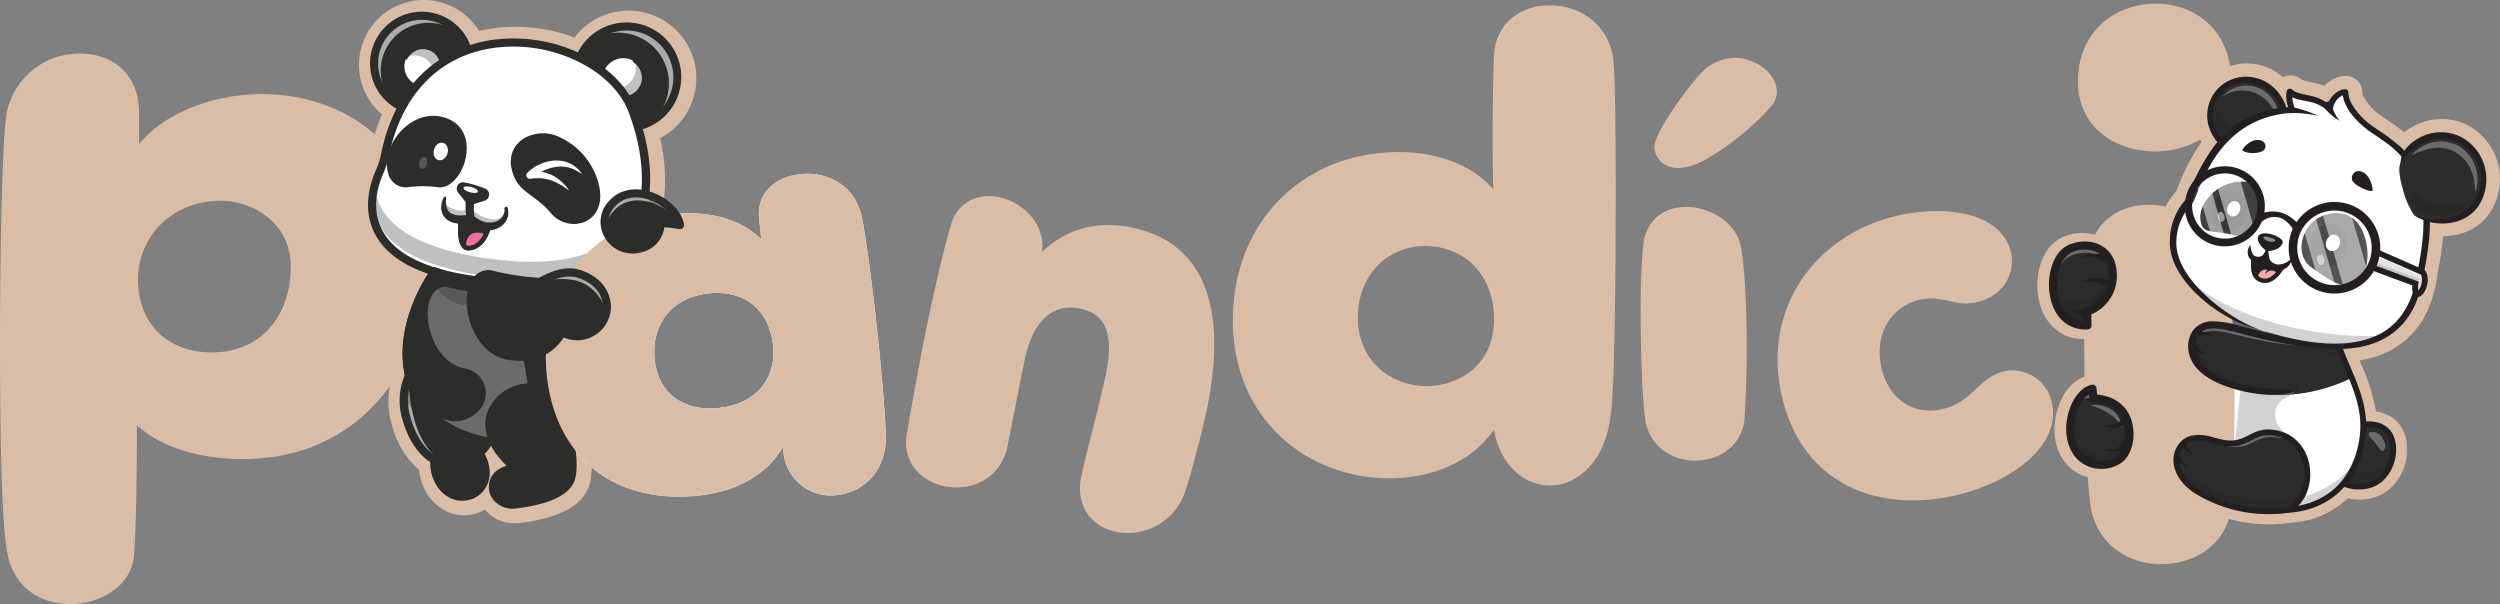 <?xml version="1.0" encoding="UTF-8"?> <svg xmlns="http://www.w3.org/2000/svg" viewBox="0 0 542.73 131.14"><rect x="0" y="0" width="542.73" height="131.14" fill="#808080" stroke="none"/><defs><style>.cls-1{fill:#dabda6;}.cls-2{fill:#d9bda6;}.cls-3{fill:#2b2c2b;}.cls-15,.cls-19,.cls-4,.cls-7{fill:#fff;}.cls-22,.cls-4{opacity:0.3;}.cls-10,.cls-5{fill:#231f20;}.cls-25,.cls-5{opacity:0.2;}.cls-14,.cls-18,.cls-20,.cls-6{fill:none;stroke:#231f20;}.cls-20,.cls-6{stroke-linecap:round;}.cls-14,.cls-20,.cls-6{stroke-linejoin:round;}.cls-18,.cls-6{stroke-width:1.26px;}.cls-8{fill:#666673;}.cls-9{fill:#777883;}.cls-11,.cls-15{opacity:0.5;}.cls-12{fill:#242333;}.cls-13{fill:#f7a8a9;}.cls-14{stroke-width:0.95px;}.cls-16{fill:#e2e2e2;}.cls-17{fill:#c7c6c5;}.cls-18{stroke-miterlimit:10;}.cls-19{opacity:0.1;}.cls-20{stroke-width:1.74px;}.cls-21{fill:#2c2c2b;}.cls-23{opacity:0.6;}.cls-24{fill:#f16ea1;}</style></defs><title>Asset 1pand</title><g id="Layer_2" data-name="Layer 2"><g id="Vrstva_2" data-name="Vrstva 2"><g id="Vrstva_4" data-name="Vrstva 4"><path class="cls-1" d="M111.63,113.6a8.25,8.25,0,0,1-5.28-1.88,9.08,9.08,0,0,1-1.07-1.08c-.28.16-.59.32-.9.46a9,9,0,0,1-1.8.59,8.68,8.68,0,0,1-1.83.19,8.77,8.77,0,0,1-3.55-.75A10.34,10.34,0,0,1,92,105.79a12.08,12.08,0,0,1-1-3.73,19.33,19.33,0,0,1-5.92-9.8,17.84,17.84,0,0,1,.24-11C84,73.15,86.84,65.69,89.24,61.15c-4.43-2-7.65-4.75-9.61-8.12-3.8-6.58-1.75-13.45-.19-17a13.61,13.61,0,0,0,.9-2.82,42.41,42.41,0,0,1,2.59-8.38A14.07,14.07,0,0,1,89.07.31,13.92,13.92,0,0,1,92,0a14.17,14.17,0,0,1,12,6.72,33,33,0,0,1,5.16-.81c.89-.07,1.8-.1,2.7-.1a36.77,36.77,0,0,1,12.87,2.34l.32-.42A14.68,14.68,0,0,1,135,2.39a12.79,12.79,0,0,1,1.52-.08A14.71,14.71,0,0,1,151.1,15.52,14.73,14.73,0,0,1,143.32,30c2.28,10.13.9,19.05-4,25.32a23.61,23.61,0,0,1-8.84,6.9A54.07,54.07,0,0,1,133.06,70c2.26,9.33,1,17.13-3.56,22.53a18.76,18.76,0,0,1-1.93,2c1,4,1.14,7.86.44,10.5-1,3.84-4.82,6.49-11.28,7.87a41.6,41.6,0,0,1-4.18.66c-.31,0-.62,0-.92,0Zm-.42-7.59a.66.66,0,0,0,.41.12c6-.66,9-2.33,9.17-3a13,13,0,0,0-.06-4.55,26.76,26.76,0,0,1-3,.92l-.64.14c-.56.12-1.14.22-1.72.31a3.75,3.75,0,0,1-2.94,5.78h0a3.8,3.8,0,0,0-1.22.32Zm-15.71-10a5.57,5.57,0,0,0,1,.76,3.7,3.7,0,0,1,1.92,3.72,4.25,4.25,0,0,0,.38,2.2,2.94,2.94,0,0,0,1.36,1.55,1.29,1.29,0,0,0,.54.12,1.33,1.33,0,0,0,.58-.13c1.42-.64.67-2.51.51-2.88a5.44,5.44,0,0,0-.37-.67,3.79,3.79,0,0,1-.61-2.17A27.15,27.15,0,0,1,95.5,96.06Zm16.29-6.54a19.15,19.15,0,0,1-.18,3.23,20.23,20.23,0,0,0,6.9-1.38,12.92,12.92,0,0,0-.9-1.5c-.76-1.06-1.53-1.69-2.11-1.74h-.29A5.24,5.24,0,0,0,111.79,89.52ZM93.2,82.23c1.33,4.09,4.86,7.38,9.77,9.16a11.19,11.19,0,0,1,.78-3.19l.28-.61c-1-4.21-4-7.36-7.12-7.36a4,4,0,0,0-.91.1A4.55,4.55,0,0,0,93.2,82.23Zm22-1.58.79,0c2,.15,5,1.1,7.66,4.85.29.4.56.82.82,1.26,4.51-6.67.91-17.33-1.15-22.21-1.17.24-2.41.44-3.69.59-.78.13-1.61.26-2.51.36a50,50,0,0,1-5.52.3A56.08,56.08,0,0,1,96.4,63.68a31.79,31.79,0,0,0-3.6,9.82A11.44,11.44,0,0,1,94.44,73a12,12,0,0,1,2.46-.26c5.34,0,10.36,3.68,13,9.15A12.25,12.25,0,0,1,115.24,80.65ZM89.72,28a35.19,35.19,0,0,0-2.06,6.73,20.79,20.79,0,0,1-1.4,4.37c-1,2.21-2.31,6.48-.16,10.18,2.55,4.4,9.52,7.3,20.16,8.4a68.07,68.07,0,0,0,6.93.37,47.44,47.44,0,0,0,5.61-.31,26.13,26.13,0,0,0,5-1.33,3.67,3.67,0,0,1,1.44-.29l.51,0a16.94,16.94,0,0,0,7.68-5.37c3.46-4.47,4.37-11.17,2.6-19a14.71,14.71,0,0,1-14.22-13.21,14.73,14.73,0,0,1,0-3.45,29.14,29.14,0,0,0-10-1.79c-.71,0-1.42,0-2.12.08a26.48,26.48,0,0,0-3.51.5l-.12,0A14.12,14.12,0,0,1,95,27.89,14.34,14.34,0,0,1,92,28.2,13.77,13.77,0,0,1,89.72,28Zm39.93-8.53a7.21,7.21,0,0,0,2.24,3.17,8.14,8.14,0,0,0,1.25.82A17.46,17.46,0,0,0,129.65,19.47Zm2-7.84a24.57,24.57,0,0,1,9.45,11,8.85,8.85,0,0,0,1-1,7.24,7.24,0,0,0-1-10.19,7.14,7.14,0,0,0-4.56-1.63,6.28,6.28,0,0,0-.75,0,6.52,6.52,0,0,0-.79.12A7.16,7.16,0,0,0,131.62,11.63Zm-34.1,6.11a21,21,0,0,0-2.66,2.34A6.77,6.77,0,0,0,97.52,17.74ZM92,7.47a6.41,6.41,0,0,0-1.38.15,6.62,6.62,0,0,0-5.1,7.86,6.39,6.39,0,0,0,1.22,2.64,30,30,0,0,1,4.58-5,29.1,29.1,0,0,1,5.39-3.67A6.69,6.69,0,0,0,92,7.47Z"></path><path class="cls-2" d="M455.62,103.87a9.13,9.13,0,0,1-7.72-4.06c-2.68-4-2.12-9.08-.7-12.45,1.34-3.17,3.53-5.25,6-5.72a3.15,3.15,0,0,1,.53,0A2.85,2.85,0,0,1,456.56,84a9.84,9.84,0,0,1,6.91,5.17,11.66,11.66,0,0,1-.57,11.21,8.76,8.76,0,0,1-7.28,3.48Z"></path><path class="cls-2" d="M452.34,73.61c-4.4,0-7.9-2.65-9.35-7.1-1.7-5.23-.21-11.58,3.33-14.18a9.92,9.92,0,0,1,5.7-1.76c4.38,0,8.85,2.81,9,9.07a11,11,0,0,1-5.53,10l0,1.08a2.86,2.86,0,0,1-2.76,2.91Z"></path><path class="cls-1" d="M492.74,113.82a32.53,32.53,0,0,1-17.08-4.72,11.9,11.9,0,0,1-5.83-7.88,8.07,8.07,0,0,1,1.78-6.55,6.33,6.33,0,0,1,1.91-1.58c-1.41-10.28-.22-22.21.58-28.24-3-3.15-6-7.73-5.72-13.09a16.12,16.12,0,0,1,4.09-10.28l.12-.27a47,47,0,0,1,5.28-10.33l.07-.08a10.41,10.41,0,0,1-1.33-3.49,11.21,11.21,0,0,1,8.14-13.16,11.93,11.93,0,0,1,3-.37,11.55,11.55,0,0,1,6,1.63,12.14,12.14,0,0,1,1.84,1.36,3.5,3.5,0,0,1,1.67-.41,3.54,3.54,0,0,1,2.31.85,4.83,4.83,0,0,0,1.75.53c.43.09.86.18,1.29.29a12.08,12.08,0,0,1,2,.63,6.93,6.93,0,0,1,3.09-1.95,5.52,5.52,0,0,1,1.53-.21h.28a3.51,3.51,0,0,1,3.31,3.4,3,3,0,0,0,.36,1.2A12,12,0,0,0,516.74,25c.31.24.66.46,1,.69l.6.4c1.17.8,2.41,1.67,3.62,2.64a8.93,8.93,0,0,1,.89-.66,13,13,0,0,1,7.26-2.24,12.22,12.22,0,0,1,5.46,1.29A13.19,13.19,0,0,1,542.72,39a13.35,13.35,0,0,1-2.33,7.41A11.58,11.58,0,0,1,533.13,51a14.15,14.15,0,0,1-2.77.3c0,.47-.08.94-.13,1.4-.27,2.62-.73,5.16-1.19,7.51A26.51,26.51,0,0,1,527,67.43c-2.74,6-7.91,9.73-14.78,10.82l.19.45a42.29,42.29,0,0,1,3.4,10.62l.36.07a5.8,5.8,0,0,1,.57.11c.21,0,.42.12.64.19s.44.15.61.22a7.84,7.84,0,0,1,.76.39c.15.08.3.16.44.25a7.61,7.61,0,0,1,1.08.87l.06.06a7.23,7.23,0,0,1,.87,1.07,4.27,4.27,0,0,1,.22.38,6.28,6.28,0,0,1,.41.79c.05.11.1.25.15.38a7.27,7.27,0,0,1,.27.83,3.42,3.42,0,0,1,.09.38,7.38,7.38,0,0,1,.16.89c0,.13,0,.27,0,.4,0,.34,0,.6,0,.87s0,.28,0,.42c0,.34,0,.59,0,.84s0,.35-.06.51-.09.52-.14.78-.08.32-.12.48-.15.54-.23.79c0,.06,0,.17-.09.27s-.08.22-.11.29-.13.32-.22.51-.17.38-.27.57-.17.33-.27.49a6.83,6.83,0,0,1-.37.6l-.32.46c-.14.19-.3.38-.46.57l-.35.4c-.19.2-.39.38-.59.56l-.39.34a7.86,7.86,0,0,1-.7.5c-.16.11-.27.19-.39.26a8.86,8.86,0,0,1-.92.47l-.33.15a9.07,9.07,0,0,1-1.37.44,11.44,11.44,0,0,1-2.59.3,11.26,11.26,0,0,1-2.52-.29,19.66,19.66,0,0,1-12.49,5.31A25.9,25.9,0,0,1,492.74,113.82Zm8.83-59.09c3.85,0,6.15.72,7.45,2.31a4.4,4.4,0,0,1,.86,3.71l-.06.2a19.18,19.18,0,0,0-.09,10.6,14.93,14.93,0,0,0,6.74-2.23c3.69-2.43,5-6.84,5.5-10.1.43-2.28.89-4.78,1.15-7.24.09-.83.15-1.66.18-2.48-.23-.14-.45-.28-.65-.42a2.85,2.85,0,0,1-.86-3.69A2.8,2.8,0,0,1,523,44.21a17.89,17.89,0,0,0-1.84-5.45c-.09-.18-.19-.35-.28-.52a2.66,2.66,0,0,1-.47-.11,2.87,2.87,0,0,1-2-2.71,3.7,3.7,0,0,1,0-.47,28.67,28.67,0,0,0-2.68-2.15c-.58-.42-1.28-.91-1.89-1.32a23.37,23.37,0,0,1-2.55-1.9,22.22,22.22,0,0,1-3.1-3.28,3.52,3.52,0,0,1-2.3.85,3.46,3.46,0,0,1-2.48-1,4.48,4.48,0,0,0-1.67-1c-.3-.1-.62-.18-1-.26a3.82,3.82,0,0,1-1.35,1.84,3.59,3.59,0,0,1-.08.35,3.18,3.18,0,0,1-5.74,1,17.14,17.14,0,0,0-5.66,2.76l.09,0a3.18,3.18,0,0,1-1.42,6,3.58,3.58,0,0,1-.92-.13,15.19,15.19,0,0,1-2.38-1,22.51,22.51,0,0,0-1.37,2.3,54.63,54.63,0,0,0-2.4,5.29l-.28.68c-.16.38-.32.74-.5,1.11a3.69,3.69,0,0,1-.67.94,9.43,9.43,0,0,0-2.6,6.54,10.1,10.1,0,0,0,2.36,5.9C481.58,57.6,494,54.73,501.57,54.73ZM526.6,34c.29.48.55,1,.79,1.41a25.58,25.58,0,0,1,2.85,9.19,6.6,6.6,0,0,0,4.31-2.2,5.79,5.79,0,0,0,1.05-4.73,5.94,5.94,0,0,0-2.94-4A5.43,5.43,0,0,0,530,33a6.42,6.42,0,0,0-3.36,1Zm-39-13.18a4.61,4.61,0,0,0-2.05.47,4,4,0,0,0-2.17,3.9,24.2,24.2,0,0,1,6.87-3.58,4.36,4.36,0,0,0-1.41-.64A5.26,5.26,0,0,0,487.64,20.83Z"></path><path class="cls-1" d="M262,88.81c-1,5-3.77,15.27-4.67,17.82a13.12,13.12,0,0,1-15,8.84c-5-1-9-5.22-7.57-12.14,1.06-5.13,3.84-15,5.3-22,1.72-8.35.34-13.11-5.62-14.34-5.49-1.14-10.14,2.13-12,11.2-1.45,7-2.69,13.62-3.72,18.63-1.53,7.4-8.14,9.89-13.62,8.75-5-1-9.17-5-8.27-11.16,1.14-6.72,2.75-15.72,4.55-24.43,1.7-8.23,3.56-16,5-21,1.5-5.41,6.19-7.05,10.48-6.17,5.25,1.09,10.12,5.82,9.36,11.89,4-3.9,10.44-7.18,19.51-5.3C261.06,52.54,266.69,66.27,262,88.81Z"></path><path class="cls-1" d="M350.77,41.41c0,19.71-.29,42.28-1,47.85-1,10.86-7.28,16.15-13.28,16.15-5.43,0-10.86-4.29-12.14-12.15-6.15,8.72-16.15,10.58-22.72,10.58-17.85,0-34-12.86-34-34.29S282.91,33,303.76,33c8.72,0,16.29,3.14,20.43,8.14-.14-3.28-.14-7.86-.14-12,0-7.28.14-15.28.29-17.28.43-7.15,6.14-10.72,12.14-10.72s12.57,3.72,13.71,11.43C350.62,16.12,350.77,28,350.77,41.41ZM324.34,69.26c0-9.57-6.43-15.85-15-15.85s-14.57,6.85-14.57,15.43c0,10,7.71,15,15,15C315.62,83.84,324.34,80.12,324.34,69.26Z"></path><path class="cls-1" d="M357.18,91.19c-.61-4-1-14.13-1-23.14a146.33,146.33,0,0,1,.61-15.35c.85-5.36,4.87-7.79,9.25-7.79,5.24,0,11,3.41,11.94,8.89.85,4.87,1.22,13.52,1.22,21.92,0,6-.25,11.82-.49,15.47C378,97,373,100,368,100S358.16,97,357.18,91.19Z"></path><path class="cls-1" d="M386.85,86.08c-4.53-19.71,7.87-35.31,25-39.24,11.16-2.57,22.79-.38,24.71,7.93,1,4.51-1.57,9.49-7.39,10.83-4.86,1.12-7.38-1.68-12.37-.53-6.41,1.48-10,7.67-8.34,14.79,1.56,6.77,6.89,10.42,13.3,8.94s7.9-6.94,13.25-8.17a8.73,8.73,0,0,1,10.42,6.72c2.18,9.5-9,17.44-20.85,20.18C407.2,111.52,391.14,104.71,386.85,86.08Z"></path><path class="cls-3" d="M519,100.64a7.23,7.23,0,0,1-5,4.78c-5.81,1.36-9.43-3.76-9.43-3.76l2.32-9.57c.72.85,2.41.55,4.35.27,2.35-.34,5.07-.64,6.88,1.17C519.71,95.1,520,98.05,519,100.64Z"></path><path class="cls-4" d="M514.49,93.85c2.41-.65,4.08,3,3,3.92-.71.59-1.09-1-2.42-2.24C514.27,94.78,513.92,94,514.49,93.85Z"></path><path class="cls-5" d="M519,100.64a7.23,7.23,0,0,1-5,4.78c-5.81,1.36-9.43-3.76-9.43-3.76l2.32-9.57c.72.85,2.41.55,4.35.27.44,1,.74,4.09,0,7.39C510.56,102.71,515.7,104,519,100.64Z"></path><path class="cls-6" d="M504.59,101.66s3.62,5.12,9.43,3.76c5.46-1.29,7-9,4.13-11.89-3.31-3.31-9.64.44-11.24-1.44"></path><path class="cls-7" d="M507,60.2c-4.17,14.53,7.52,22.18,5.89,34.67-1.2,9.14-7.06,15.37-16.53,15.85a26.69,26.69,0,0,1-10.42-1.35c-16.08-4.92-8.54-47.8-8.54-47.8S508.32,53.69,507,60.2Z"></path><path class="cls-7" d="M477.37,61.57a138.29,138.29,0,0,0-1.7,17.19c-.43,12.53,1,27.79,10.24,30.61a26.69,26.69,0,0,0,10.42,1.35c9.46-.48,15.33-6.71,16.53-15.85.62-4.78-.7-8.85-2.34-12.86-2.65-6.49-6.13-12.84-3.55-21.81C508.32,53.69,477.37,61.57,477.37,61.57Z"></path><path class="cls-7" d="M477.37,61.57a138.29,138.29,0,0,0-1.7,17.19c-.43,12.53,1,27.79,10.24,30.61a26.69,26.69,0,0,0,10.42,1.35c9.46-.48,15.33-6.71,16.53-15.85.62-4.78-.7-8.85-2.34-12.86-2.65-6.49-6.13-12.84-3.55-21.81C508.32,53.69,477.37,61.57,477.37,61.57Z"></path><path class="cls-7" d="M477.37,61.57a138.29,138.29,0,0,0-1.7,17.19c-.43,12.53,1,27.79,10.24,30.61a26.43,26.43,0,0,0,9.28,1.4l1.14,0c7.59-.38,12.87-4.47,15.28-10.78a22.8,22.8,0,0,0,1.25-5.07c.62-4.78-.7-8.84-2.34-12.86-2.65-6.49-6.13-12.84-3.55-21.81C508.33,53.69,477.37,61.57,477.37,61.57Z"></path><path class="cls-5" d="M495.19,110.77l1.14,0c7.59-.38,12.87-4.47,15.28-10.78a22,22,0,0,1-12,8C496,108.75,495,109.79,495.19,110.77Z"></path><path class="cls-5" d="M495.87,103.2A6.22,6.22,0,0,0,498.51,98c-.21-3.38-4.2-4.18-4.55-7.4-.45-4.07,3.31-4.33,5-6a45.78,45.78,0,0,0-12.17-4.09l-2,19.86Z"></path><path class="cls-8" d="M486.76,80.43l-.4,4a30.53,30.53,0,0,0,11,1.14,6.79,6.79,0,0,0,1.56-1.1A45.66,45.66,0,0,0,486.76,80.43Z"></path><path class="cls-9" d="M477.37,61.57a138.29,138.29,0,0,0-1.7,17.19C491,91.12,507.55,83.54,510.52,82c-2.65-6.49-6.13-12.84-3.55-21.81C508.32,53.69,477.37,61.57,477.37,61.57Z"></path><path class="cls-3" d="M477.37,61.57a138.29,138.29,0,0,0-1.7,17.19C491,91.12,507.55,83.54,510.52,82c-.58-1.42-1.2-2.84-1.79-4.28C506.64,72.61,505,67.21,507,60.2c.72-3.45-7.65-2.86-15.67-1.54C484.2,59.83,477.37,61.57,477.37,61.57Z"></path><path class="cls-5" d="M492.56,70.21C497.8,75,504.41,77,508.73,77.73,506.64,72.61,505,67.21,507,60.2c.72-3.45-7.65-2.86-15.67-1.54C490.24,62.64,489.75,67.62,492.56,70.21Z"></path><path class="cls-8" d="M498.28,74.22a32.15,32.15,0,0,0,4.41,1.93l.6-1.44C501.56,74.63,499.88,74.45,498.28,74.22Z"></path><path class="cls-8" d="M501.22,60.6s2.27,7.79.88,11.13-10.67,12.2-10.67,12.2l-13.37-8s1.31-12.21,1.49-12.65S501.22,60.6,501.22,60.6Z"></path><path class="cls-8" d="M486.76,80.43l-.4,4a30.53,30.53,0,0,0,11,1.14,6.79,6.79,0,0,0,1.56-1.1A45.66,45.66,0,0,0,486.76,80.43Z"></path><path class="cls-6" d="M507,60.2c-4.17,14.53,7.52,22.18,5.89,34.67-1.2,9.14-7.06,15.37-16.53,15.85a26.69,26.69,0,0,1-10.42-1.35c-16.08-4.92-8.54-47.8-8.54-47.8S508.32,53.69,507,60.2Z"></path><path class="cls-9" d="M496.62,110.7a29.93,29.93,0,0,1-19.57-4c-4.3-2.65-5.93-7.06-3.35-10.18,1.31-1.58,3.46-1.61,5.08-1.34s3.65,1.15,5.67,1.09c4-.12,5.08-3.28,9.91-2.18C502.44,95.94,502.87,107.67,496.62,110.7Z"></path><path class="cls-1" d="M451.11,17.7C451.11,6.48,459.56.79,468,.79c8.28,0,16.4,5.52,16.4,17.08,0,10-8.12,15-16.57,15C459.56,32.89,451.11,27.88,451.11,17.7ZM453.87,110c-.86-5.7-1.38-20-1.38-32.8a208.85,208.85,0,0,1,.86-21.74c1.21-7.6,6.9-11,13.12-11,7.42,0,15.53,4.84,16.91,12.6,1.21,6.91,1.73,19.16,1.73,31.07,0,8.45-.35,16.74-.69,21.92-1,8.28-8.12,12.42-15.19,12.42S455.25,118.32,453.87,110Z"></path><path class="cls-9" d="M472.47,99.81c0,2.47,1.65,5.09,4.58,6.89a29.93,29.93,0,0,0,19.57,4,7.17,7.17,0,0,0,3.17-3.11c2.51-4.65.85-12.06-5.43-13.5-4.83-1.1-5.93,2.06-9.91,2.18-2,.06-3.91-.79-5.67-1.09s-3.77-.24-5.08,1.34A5.18,5.18,0,0,0,472.47,99.81Z"></path><path class="cls-3" d="M472.47,99.81c0,2.47,1.65,5.09,4.58,6.89a29.93,29.93,0,0,0,19.57,4,7.17,7.17,0,0,0,3.17-3.11c2-3.63,1.38-9-2-11.78h0a8.2,8.2,0,0,0-3.47-1.71c-4.83-1.1-5.93,2.06-9.91,2.18-2,.06-3.91-.79-5.67-1.09l-.3,0h0c-1.58-.22-3.55-.11-4.78,1.38A5.18,5.18,0,0,0,472.47,99.81Z"></path><path class="cls-4" d="M478.48,95.14c8.27,3.64,9.27,1.12,12.64,0,2.11-.66,5.17.13,6.71.61a8.2,8.2,0,0,0-3.47-1.71c-4.83-1.1-5.93,2.06-9.91,2.18-2,.06-3.91-.79-5.67-1.09Z"></path><path class="cls-5" d="M472.47,99.81c0,2.47,1.65,5.09,4.58,6.89a29.93,29.93,0,0,0,19.57,4,7.17,7.17,0,0,0,3.17-3.11C488.71,110.41,475.52,106.55,472.47,99.81Z"></path><path class="cls-6" d="M496.62,110.7a29.93,29.93,0,0,1-19.57-4c-4.3-2.65-5.93-7.06-3.35-10.18,1.31-1.58,3.46-1.61,5.08-1.34s3.65,1.15,5.67,1.09c4-.12,5.08-3.28,9.91-2.18C502.44,95.94,502.87,107.67,496.62,110.7Z"></path><path class="cls-9" d="M499.14,84.61S492,86.47,482.91,83c-6.35-2.46-7.62-6.23-7-9s2.57-3.68,5.49-3.43c4.4.39,12.28,3.7,21.9,4.15Z"></path><path class="cls-9" d="M482.92,83c9.08,3.52,16.22,1.66,16.22,1.66l4.15-9.9c-9.62-.45-17.5-3.76-21.9-4.15a5.77,5.77,0,0,0-3.79.75A4.13,4.13,0,0,0,475.9,74C475.29,76.72,476.56,80.49,482.92,83Z"></path><path class="cls-3" d="M482.94,83c9.12,3.53,16.28,1.68,16.28,1.68l4.16-9.91c-9.65-.45-17.56-3.76-22-4.15a5.75,5.75,0,0,0-3.8.74A4.16,4.16,0,0,0,475.9,74C475.29,76.72,476.57,80.49,482.94,83Z"></path><path class="cls-5" d="M498.28,74.22a32.15,32.15,0,0,0,4.41,1.93l.6-1.44C501.56,74.63,499.88,74.45,498.28,74.22Z"></path><path class="cls-4" d="M475.78,75.62l.06-.32a4.18,4.18,0,0,1,1.69-2.69,5.8,5.8,0,0,1,3.79-.74c3.84.34,13.38,3.92,20.75,2.76-9.06-.65-16.46-3.7-20.68-4.07a5.77,5.77,0,0,0-3.79.75A4.13,4.13,0,0,0,475.9,74,5.81,5.81,0,0,0,475.78,75.62Z"></path><path class="cls-5" d="M482.92,83c9.08,3.52,16.22,1.66,16.22,1.66a36.51,36.51,0,0,1-17.25-3.67c-6.4-3.34-5.2-7.76-4.29-9.63A4.13,4.13,0,0,0,475.9,74C475.29,76.72,476.56,80.49,482.92,83Z"></path><path class="cls-10" d="M499.14,84.61a52.69,52.69,0,0,1-7.22-.22,31,31,0,0,1-7-1.47,17,17,0,0,1-6.16-3.23,5.69,5.69,0,0,1-2-5.77c.83-3.15,4.16-2.78,6.7-2.24,1.78.38,3.52.86,5.29,1.31a71,71,0,0,0,12.7,2.26c.62,0,1.23.07,1.85.09a.64.64,0,0,0,.65-.62.62.62,0,0,0-.59-.64,59.27,59.27,0,0,1-7.15-.94c-3.57-.67-7.1-1.69-10.62-2.58a19,19,0,0,0-5.65-.8,5.19,5.19,0,0,0-3.76,1.84,6,6,0,0,0-1.14,4c.24,4.16,4.16,6.76,7.73,8.07,4.81,1.81,11.54,3,16.41,1Z"></path><path class="cls-3" d="M496.14,26.36c.24-3.05-2.24-8.19-7.3-8.93a7.69,7.69,0,0,0-9,8.74c.5,3.83,3.58,6.31,6.65,7.53Z"></path><path class="cls-3" d="M494.89,25.72a8.08,8.08,0,0,0-1.4-3.9,7.09,7.09,0,0,0-4.63-3.11l-.2,0A6.68,6.68,0,0,0,483,20.43,6.53,6.53,0,0,0,481.13,26c.45,3.52,3.43,5.41,5.21,6.23Z"></path><path class="cls-5" d="M481.13,26c.45,3.52,3.43,5.41,5.21,6.23l8.55-6.52c-.05-1-8.57,2.61-8.57,2.61-1.6-.74-4.14-2.32-5-5.17A7,7,0,0,0,481.13,26Z"></path><path class="cls-4" d="M482.43,21a7.37,7.37,0,0,1,5.43-1.25l.22,0a7.75,7.75,0,0,1,5.05,3.38,9.41,9.41,0,0,1,1.3,2.88l.46-.35a8.08,8.08,0,0,0-1.4-3.9,7.05,7.05,0,0,0-4.63-3.1l-.2,0A6.69,6.69,0,0,0,483,20.44,4.78,4.78,0,0,0,482.43,21Z"></path><path class="cls-10" d="M496.46,26.38a6.86,6.86,0,0,0-.91-4.85,9.59,9.59,0,0,0-3.43-3.64,8.94,8.94,0,0,0-6.77-.94,8.41,8.41,0,0,0-6,9.87,9.25,9.25,0,0,0,4.86,6.23,11.92,11.92,0,0,0,2.24.94.31.31,0,0,0,.39-.21.31.31,0,0,0-.16-.38,15.61,15.61,0,0,1-1.5-.84,9.64,9.64,0,0,1-4.41-5.47,7,7,0,0,1,3.44-8.3,7.68,7.68,0,0,1,5.27-.55,8,8,0,0,1,5,3.92,12,12,0,0,1,1.4,4.17.32.32,0,0,0,.63.05Z"></path><path class="cls-7" d="M491.4,71.86c10.64,4.17,30.93,8,34-12.09,1.7-8.8,2.55-16-1.62-23.35-1.33-2.37-2.14-3.81-8.08-7.8-2.52-1.6-6.42-5-6.52-8.6-1.62-.08-3.14,1.81-3.39,3.66-3.15-3.06-6.43-1.87-8.68-3.73-.49,2.45.7,3.38.19,3.93-16.23,1-20,15.92-21.88,19.66a12.84,12.84,0,0,0-3.59,9.22c0,7.71,10.5,16.2,18.27,18.54"></path><path class="cls-7" d="M471.82,52.76a13.42,13.42,0,0,0,3,7.72A32.67,32.67,0,0,0,490.09,71.3l1.31.55c7.07,2.78,18.39,5.39,26.1,1,3.89-2.25,6.86-6.29,7.89-13,1.7-8.8,2.55-16-1.62-23.35-1.33-2.37-2.14-3.81-8.08-7.8-2.52-1.6-6.42-5-6.52-8.6-1.62-.08-3.14,1.81-3.39,3.66-3.15-3.06-6.43-1.87-8.68-3.73-.49,2.45.7,3.38.19,3.93-16.23,1-20,15.92-21.88,19.66A12.84,12.84,0,0,0,471.82,52.76Z"></path><path class="cls-10" d="M491.4,71.86c10.54,5,27,7.1,32.85-5.61a24.55,24.55,0,0,0,1.88-6.51c.46-2.41.89-4.83,1.15-7.28.6-5.42.1-10.77-2.51-15.65-.4-.74-.8-1.44-1.25-2.16a14.34,14.34,0,0,0-2.93-3.23,47.59,47.59,0,0,0-4-3c-.55-.38-1.17-.76-1.7-1.17a14.87,14.87,0,0,1-4.45-4.89A5.69,5.69,0,0,1,509.8,20a.63.63,0,0,0-.6-.61,2.48,2.48,0,0,0-.86.1,5,5,0,0,0-3.2,4.1l1.08-.38a9.15,9.15,0,0,0-4.47-2.38c-1.49-.39-3-.44-4.2-1.42a.7.7,0,0,0-1.13.39,6.46,6.46,0,0,0,.13,2.8,8,8,0,0,1,.24.93.41.41,0,0,0,0-.08l.43-.2a21.53,21.53,0,0,0-17.17,9.35,44.14,44.14,0,0,0-5,9.75c-.12.3-.25.59-.38.85l.14-.19a13.42,13.42,0,0,0-3.75,9c-.42,7,6.74,13.56,12.4,16.71a27.41,27.41,0,0,0,4.3,2,20.21,20.21,0,0,0,2.27.65c-6.71-2.54-17.7-10.88-17.56-18.71A12.16,12.16,0,0,1,476,44.08a1.43,1.43,0,0,0,.14-.2c.16-.32.29-.63.42-.93a65.33,65.33,0,0,1,2.79-6.21c3.52-6.68,9-11.15,16.6-12.08.48-.07,1-.11,1.45-.15a.85.85,0,0,0,.67-.71A1.57,1.57,0,0,0,498,23c-.07-.25-.14-.49-.2-.72a4.43,4.43,0,0,1,0-2.2l-1.13.4a4.92,4.92,0,0,0,1.17.72c1.51.66,3.17.68,4.7,1.21a7.46,7.46,0,0,1,2.8,1.72.64.64,0,0,0,1.08-.38,4,4,0,0,1,1.79-2.85,1.67,1.67,0,0,1,.94-.26l-.6-.61c.13,3,2.31,5.5,4.48,7.39a22.56,22.56,0,0,0,2.3,1.72c.64.42,1.36.93,2,1.37a21.26,21.26,0,0,1,4.51,4.05,21,21,0,0,1,1.74,2.88c2.45,4.62,2.88,9.73,2.3,14.86-.26,2.45-.7,4.92-1.16,7.35C524,64.36,522,69,517.94,71.73c-7.33,4.89-18.62,2.56-26.54.13Z"></path><path class="cls-5" d="M474.83,60.48A32.67,32.67,0,0,0,490.09,71.3l1.31.55c7.07,2.78,18.39,5.39,26.1,1C506.94,73.58,486.42,70.86,474.83,60.48Z"></path><path class="cls-10" d="M497.26,24.56a20.19,20.19,0,0,1,3,.1,24.05,24.05,0,0,1,3,.49c-.47-.22-.94-.43-1.43-.62a23.46,23.46,0,0,0-4.45-1.31l-.15,0a.69.69,0,1,0,0,1.37Z"></path><path class="cls-3" d="M501.6,57.91c-1.07-.74-2.89-3.15-1.41-7,1.87-4.82,8.36-6.08,11.31-2.89,3.12,3.36,3.57,11.42-.31,13.46C508.25,63.06,505.14,60.35,501.6,57.91Z"></path><path class="cls-3" d="M485.14,51.1c2.25.63,5.61-1.31,5.79-5.72.21-5.24-1.88-6.36-5.7-5.84-4.45.61-8.34,5.07-7.45,8.75C478.46,51.06,480.62,49.83,485.14,51.1Z"></path><path class="cls-9" d="M521.13,35.44c1.31-4.27,7.49-7.8,12.9-5a9.64,9.64,0,0,1,3.23,14.18c-2.57,3.5-8.69,4.53-13.07,2.18a17.35,17.35,0,0,1-2.5-5.64C520.35,36.6,521.13,35.44,521.13,35.44Z"></path><path class="cls-3" d="M521.13,35.44c1.31-4.27,7.49-7.8,12.9-5a9.64,9.64,0,0,1,3.23,14.18c-2.57,3.5-8.69,4.53-13.07,2.18a17.35,17.35,0,0,1-2.5-5.64C520.35,36.6,521.13,35.44,521.13,35.44Z"></path><path class="cls-3" d="M527.61,46.62c3.44.61,7-.53,8.63-2.77a8.36,8.36,0,0,0-2.79-12.3,7.74,7.74,0,0,0-2.17-.74c-4.14-.72-8,2.05-8.94,5l-.06.17,0,.07c-.06.22-.3,1.46.66,4.73a18.55,18.55,0,0,0,2.14,5,9.44,9.44,0,0,0,2.57.83Z"></path><path class="cls-5" d="M522.9,40.78a18.55,18.55,0,0,0,2.14,5,9.44,9.44,0,0,0,2.57.83c3.34.59,6.79-.47,8.49-2.59a12.67,12.67,0,0,1-9.63-.48c-2.53-1.19-4.41-6.66-4.13-5.08A22,22,0,0,0,522.9,40.78Z"></path><path class="cls-4" d="M530.56,32.15a7.6,7.6,0,0,1,2.18.74,8.14,8.14,0,0,1,4.17,5.44c.42,1.77.37,3.75.6,3a8.35,8.35,0,0,0,.12-4.33,8.2,8.2,0,0,0-4.18-5.45,7.74,7.74,0,0,0-2.17-.74,8.46,8.46,0,0,0-7.57,2.67C523.14,34.11,527.21,31.56,530.56,32.15Z"></path><path class="cls-10" d="M521.13,35.44A15.16,15.16,0,0,1,523,33.27a11.91,11.91,0,0,1,2.11-1.7,8.7,8.7,0,0,1,11.65,12.61,9.71,9.71,0,0,1-6.94,3.38,12.52,12.52,0,0,1-5.58-.78,9.39,9.39,0,0,0,2.65,1.27,11.42,11.42,0,0,0,5.6.23,8.75,8.75,0,0,0,5.49-3.44A10.61,10.61,0,0,0,539.76,39a10.34,10.34,0,0,0-5.59-9.32,9.82,9.82,0,0,0-9.83.77,9,9,0,0,0-1.75,1.5,5.36,5.36,0,0,0-1.46,3.48Z"></path><path class="cls-10" d="M515,41.44c.31-.31-.53-4.46-3.23-4.29a1.55,1.55,0,0,0-1.12,2C511.3,40.51,514.72,41.75,515,41.44Z"></path><path class="cls-10" d="M486.82,32.62c-.1-.35,2.42-3.32,4.54-1.82a1.21,1.21,0,0,1-.29,2.06C489.26,33.64,486.93,33,486.82,32.62Z"></path><ellipse class="cls-10" cx="505.48" cy="53.28" rx="4.7" ry="4.07" transform="translate(365.49 541.9) rotate(-80.03)"></ellipse><ellipse class="cls-7" cx="506.43" cy="52.73" rx="1.82" ry="1.5" transform="translate(264.18 500.57) rotate(-67.53)"></ellipse><g class="cls-11"><ellipse class="cls-7" cx="503.55" cy="54.64" rx="0.79" ry="1.17" transform="matrix(0.98, -0.2, 0.2, 0.98, -0.59, 103.56)"></ellipse></g><ellipse class="cls-10" cx="484" cy="45.84" rx="4.39" ry="3.8" transform="translate(355.05 514.59) rotate(-80.03)"></ellipse><ellipse class="cls-7" cx="484.88" cy="45.32" rx="1.71" ry="1.4" transform="translate(257.71 476.08) rotate(-67.53)"></ellipse><g class="cls-11"><ellipse class="cls-7" cx="482.19" cy="47.11" rx="0.74" ry="1.09" transform="translate(0.5 99.06) rotate(-11.74)"></ellipse></g><path class="cls-12" d="M496.42,56.46s-2.29,5.67-5.65,4.49c-2.92-1-1.11-5.19-2.07-6.52C490.37,53.75,496.42,56.46,496.42,56.46Z"></path><path class="cls-10" d="M488.86,54.6c.83,1.15-.52,4.55,1.33,5.88a2.41,2.41,0,0,0,.64.33c1.59.56,2.93-.49,3.87-1.69a11.93,11.93,0,0,0,1.51-2.59S490.46,54,488.86,54.6Z"></path><path class="cls-13" d="M490.19,60.48a2.41,2.41,0,0,0,.64.33c1.46.51,2.71-.33,3.63-1.4a1.65,1.65,0,0,0-1.81-.59C491.6,58,490.09,59,490.19,60.48Z"></path><path class="cls-14" d="M496.21,56.53s-2.18,5.4-5.38,4.28c-2.78-1-1.05-4.94-2-6.21C490.46,54,496.21,56.53,496.21,56.53Z"></path><path class="cls-7" d="M497.42,56.11A3.08,3.08,0,0,1,494.34,58c-1.74-.22-2.14-1.53-2.45-2.51a1.88,1.88,0,0,1-2.18.75c-2-.59-1.16-3.09-1.16-3.09"></path><path class="cls-10" d="M497.42,56.11a4,4,0,0,1-2.62,1.31,2.85,2.85,0,0,1-.41,0,4,4,0,0,1-.67-.21,1.84,1.84,0,0,1-1-1c-.21-.5-.43-1.44-.59-2l-.72,1a1.16,1.16,0,0,1-.39.34,1.63,1.63,0,0,1-1.56,0c-.75-.45-.81-1.54-.9-2.36a2.33,2.33,0,0,0-.11,3,2.63,2.63,0,0,0,1.28.76,2.28,2.28,0,0,0,2-.33,2.32,2.32,0,0,0,.69-.74l-1-.14c.05.15.1.3.16.46a3.7,3.7,0,0,0,1.7,2.19,3.08,3.08,0,0,0,2.25.15,2.88,2.88,0,0,0,2-2.32Z"></path><path class="cls-10" d="M492.41,53.3c-.43-.16-.34,1-1,1.9-.25.31,1.33,1.1,1.16.41C492.14,54,493,53.53,492.41,53.3Z"></path><path class="cls-10" d="M495.54,52.71c-.42,1.53-2.89,1.9-3.37,1.77s-2.47-1.84-1.94-3.16c.35-.85,2-.7,2.7-.51C493.87,51.05,495.79,51.83,495.54,52.71Z"></path><path class="cls-15" d="M494,52.13c-.12.45-.92.44-1.48.28s-1.24-.57-1.12-1c.06-.23,1.36.14,1.36.14S494.05,51.91,494,52.13Z"></path><path class="cls-10" d="M505.17,24a5.15,5.15,0,0,0,.64.68A9.07,9.07,0,0,0,507.55,26l.37.21-.13-.17a8.5,8.5,0,0,1-1.15-1.92,4.66,4.66,0,0,1-.26-.71.93.93,0,1,0-1.58.08l.37.55Z"></path><path class="cls-16" d="M515.37,54.48,526,59.15c1,1.52,0,4.31-1,4.67s-.65-2.28-.65-2.28L514.83,58"></path><path class="cls-17" d="M515.37,54.48,514.83,58l9.46,3.51s-.26,2.6.65,2.28a2.15,2.15,0,0,0,1-1.18,1.17,1.17,0,0,1-.33.2c-.9.32-.4-2.28-.4-2.28l-9.06-3.28-.29-2.57Z"></path><path class="cls-7" d="M515.37,54.48,514.83,58l.07,0,.39-2.62,10.59,4.67a2.62,2.62,0,0,1,.44,1.42,3.11,3.11,0,0,0-.37-2.37Z"></path><path class="cls-18" d="M515.37,54.48,526,59.15c1,1.52,0,4.31-1,4.67s-.65-2.28-.65-2.28L514.83,58"></path><path class="cls-19" d="M497.87,52.23a9.08,9.08,0,1,0,10.51-7.36A9.07,9.07,0,0,0,497.87,52.23Z"></path><path class="cls-19" d="M497.87,52.23a9.07,9.07,0,0,0,5.85,10.11,8.49,8.49,0,0,0,1.52.4,9.06,9.06,0,0,0,3.64-.1,9.08,9.08,0,0,0,1.21-17.3,8.81,8.81,0,0,0-1.71-.47,8.92,8.92,0,0,0-4.52.35,8.65,8.65,0,0,0-1.55.7,9.06,9.06,0,0,0-4.44,6.31Z"></path><path class="cls-15" d="M503.86,45.22l5,17.42a9.08,9.08,0,0,0,5.21-3.42l-4-13.88a8.81,8.81,0,0,0-1.71-.47A8.92,8.92,0,0,0,503.86,45.22Z"></path><path class="cls-15" d="M499.65,48.22l4.07,14.12a8.49,8.49,0,0,0,1.52.4,8.66,8.66,0,0,0,2,.13l-4.89-16.95A9,9,0,0,0,499.65,48.22Z"></path><path class="cls-19" d="M475.24,43.37a7.87,7.87,0,0,0,5.08,8.77,8.15,8.15,0,0,0,1.31.35,8.28,8.28,0,0,0,1.71.11,7.79,7.79,0,0,0,1.45-.2,7.91,7.91,0,0,0,4.52-3,7.87,7.87,0,0,0-3.47-12,8.09,8.09,0,0,0-1.48-.41,7.83,7.83,0,0,0-3.92.31,7.71,7.71,0,0,0-1.34.6,7.91,7.91,0,0,0-2.31,2A7.82,7.82,0,0,0,475.24,43.37Z"></path><path class="cls-15" d="M480.44,37.29l4.35,15.11a7.91,7.91,0,0,0,4.52-3l-3.47-12a8.09,8.09,0,0,0-1.48-.41A7.83,7.83,0,0,0,480.44,37.29Z"></path><path class="cls-15" d="M476.79,39.89l3.53,12.25a8.15,8.15,0,0,0,1.31.35,8.28,8.28,0,0,0,1.71.11L479.1,37.89A7.91,7.91,0,0,0,476.79,39.89Z"></path><path class="cls-10" d="M497,52.08A9.94,9.94,0,1,0,508.53,44,9.94,9.94,0,0,0,497,52.08Zm1.82.32a8.09,8.09,0,1,1,6.57,9.37A8.09,8.09,0,0,1,498.84,52.4Z"></path><path class="cls-10" d="M499.37,48.91c-.63-.52-1.23-1.12-1.89-1.6A6.7,6.7,0,0,0,492,46.06c-.64.11-1.25.28-1.88.43l.84,1.7a4.18,4.18,0,0,1,4.42-.76,6.07,6.07,0,0,1,2.59,2.71l1.44-1.23Z"></path><path class="cls-10" d="M476.47,98.83a5.14,5.14,0,0,1-1.36-1.31,1.64,1.64,0,0,1-.32-1.46L473.53,96a2.77,2.77,0,0,0,.11.64,2.61,2.61,0,0,0,.61,1,4.88,4.88,0,0,0,2.22,1.23Z"></path><path class="cls-10" d="M475.26,101.54a5.1,5.1,0,0,1-1.47-1.38,2.74,2.74,0,0,1-.53-1.67l-1.25.18a3.26,3.26,0,0,0,.53,1.11,4.88,4.88,0,0,0,2.72,1.76Z"></path><path class="cls-10" d="M479.31,77a6.55,6.55,0,0,1-1.89-1.16,2.4,2.4,0,0,1-.9-1.62l-1.23.27a2.91,2.91,0,0,0,.31.64,3.29,3.29,0,0,0,.93.93,6.3,6.3,0,0,0,2.78.94Z"></path><path class="cls-10" d="M480.84,73.1a7,7,0,0,0-3.29-1.2,4,4,0,0,0-.85.06,3.09,3.09,0,0,0-.7.25l.68,1.06a2.3,2.3,0,0,1,1.33-.53,7,7,0,0,1,2.83.36Z"></path><path class="cls-10" d="M492.81,58.36l-.16.46a1.83,1.83,0,0,0-.92.77A1.47,1.47,0,0,1,492.81,58.36Z"></path><path class="cls-10" d="M474.44,43.23a8.69,8.69,0,1,0,10.06-7A8.67,8.67,0,0,0,474.44,43.23Zm1.58.28a7.08,7.08,0,1,1,5.75,8.19A7.09,7.09,0,0,1,476,43.51Z"></path><path class="cls-9" d="M454.28,84.37c-3.76.7-6.72,8.87-3.46,13.76,2.71,4.06,8.46,3.21,10.26.57,2.33-3.43,2-11.94-6.64-12.23Z"></path><path class="cls-3" d="M450.82,98.13c2.71,4.06,8.46,3.21,10.26.57,2.24-3.31,2.05-11.34-5.74-12.17q-.43,0-.9-.06l-.16-2.1a4.65,4.65,0,0,0-2.73,1.94C449.39,89.18,448.43,94.54,450.82,98.13Z"></path><path class="cls-8" d="M451.55,86.31a6.06,6.06,0,0,0,3.79.22q-.43,0-.9-.06l-.16-2.1A4.65,4.65,0,0,0,451.55,86.31Z"></path><path class="cls-4" d="M460.8,93a5.62,5.62,0,0,0-2.62-4.19,6.84,6.84,0,0,0-4.39-.83S458.94,89.21,460.8,93Z"></path><path class="cls-5" d="M449.42,93.33a9,9,0,0,0,1.4,4.8c2.71,4.06,8.46,3.21,10.26.57a8.69,8.69,0,0,0-.12-9.14C463.4,100.5,452.5,101.76,449.42,93.33Z"></path><path class="cls-20" d="M454.28,84.37c-3.76.7-6.72,8.87-3.46,13.76,2.71,4.06,8.46,3.21,10.26.57,2.33-3.43,2-11.94-6.64-12.23Z"></path><path class="cls-10" d="M460.42,90.13a1.58,1.58,0,0,1-1.14,1.9,5.54,5.54,0,0,1-3.18.14c1.57.8,3.77,1.2,5.21-.12a3,3,0,0,0,.84-2l-1.73.11Z"></path><path class="cls-10" d="M461.43,94.83a2.66,2.66,0,0,1-1.49,2.25,4,4,0,0,1-1.54.43,3.51,3.51,0,0,1-1.65-.25,3.71,3.71,0,0,0,1.63.68,4.12,4.12,0,0,0,4.29-1.77,4.9,4.9,0,0,0,.46-1l-1.7-.39Z"></path><path class="cls-10" d="M452.71,86.4a1.62,1.62,0,0,0,2.31.72l-1.16-1.3c0,.65-.62.73-1.15.58Z"></path><path class="cls-9" d="M453.18,70.66l-.07-3a8.18,8.18,0,0,0,5.57-8.1c-.14-6.79-7-7.33-10.13-5.06C444,57.89,444.41,71,453.18,70.66Z"></path><path class="cls-3" d="M445.72,62.77c.3,4.12,2.6,8.06,7.46,7.89l-.07-3a8.18,8.18,0,0,0,5.57-8.1,6.43,6.43,0,0,0-1.63-4.48c-2.25-2.38-6.31-2.18-8.5-.57C446.52,56,445.48,59.46,445.72,62.77Z"></path><path class="cls-4" d="M445.72,62.77c0,.29,0,.57.09.85-.07-3.09,1-6.16,2.87-7.54,2.19-1.6,6.24-1.81,8.5.57a5.93,5.93,0,0,1,1.5,3.17v-.21a6.43,6.43,0,0,0-1.63-4.48c-2.25-2.38-6.31-2.18-8.5-.57C446.52,56,445.48,59.46,445.72,62.77Z"></path><path class="cls-5" d="M445.72,62.77c.3,4.12,2.6,8.06,7.46,7.89l-.07-3a8.18,8.18,0,0,0,5.57-8.1,6.43,6.43,0,0,0-1.63-4.48c.55,2.92.78,8-3.6,9.79C449.85,66.4,447.3,64.67,445.72,62.77Z"></path><path class="cls-20" d="M453.18,70.66l-.07-3a8.18,8.18,0,0,0,5.57-8.1c-.14-6.79-7-7.33-10.13-5.06C444,57.89,444.41,71,453.18,70.66Z"></path><path class="cls-10" d="M459,56.77c-1.12-1.66-4.17-1.93-5.92-1.41a4.52,4.52,0,0,0-1.7.88A5.06,5.06,0,0,1,455,56a4.54,4.54,0,0,1,2.44,1.39.8.8,0,0,1,.1.22l1.53-.82Z"></path><path class="cls-10" d="M459,61.52c-1.58-1.28-4.65-1.42-6.48-.68a3.77,3.77,0,0,0-.78.45,5.42,5.42,0,0,1,3.38,0,5.19,5.19,0,0,1,2.65,1.49L459,61.52Z"></path><path class="cls-10" d="M453.07,66.84a13.11,13.11,0,0,1-1.75.42,5.56,5.56,0,0,1-1.82.08,5.94,5.94,0,0,0,1.76.79c.54.16,1.09.3,1.65.41l.25,0-.09-1.74Z"></path><path class="cls-1" d="M93.15,56.84c0,20.14-13.26,42.82-40.43,42.82-8.3,0-17.25-2.07-23-7.35,0,10.07-.16,22.85-.64,28.28-.48,6.55-7.19,10.55-13.9,10.55-6.23,0-12.62-3.52-13.74-12C.32,112.44,0,93.59,0,74.26c0-20.61.48-41.7,1.28-48.57A16,16,0,0,1,17.41,11.63c6.72,0,12.79,4.15,12.79,12.94v6.71C36,24.09,47.13,20.42,56.88,20.42,76.53,20.42,93.15,34,93.15,56.84Zm-30,1.28c0-10.22-8.79-14.54-15.18-14.54-10.54,0-18,7.67-18,17.1,0,9.75,6.55,15.82,16,15.82C57.36,76.5,63.11,67.71,63.11,58.12Z"></path><path class="cls-7" d="M190.4,71.45c1,9.23,1.76,18.48,1.91,23.26.09,7.81-5.11,12.17-10.48,12.75A10.32,10.32,0,0,1,170.08,98L170,97c-4.14,7.14-11.8,9.86-18.28,10.57-17.71,1.93-31-7.72-33-25.93C116.8,64.2,127.21,48.55,146,46.5c7.36-.8,14.6.81,19.27,5.47l-.47-4.36c-.64-5.86,3.79-9.25,8.9-9.8,5.48-.6,11.7,2,13.36,9.14C187.91,50.9,189.31,61.47,190.4,71.45Zm-22.59,3.47c-.84-7.73-6.23-12.07-14-11.22-8.36.91-12.47,7.16-11.68,14.39.87,8,7,11.22,14,10.46C164,87.7,168.62,82.28,167.81,74.92Z"></path><circle class="cls-21" cx="91.58" cy="13.79" r="10.36"></circle><g class="cls-22"><path class="cls-21" d="M94.25,3.78a10.36,10.36,0,0,1-4.07,18.41,10.21,10.21,0,0,1-4.83-.12,10.36,10.36,0,1,0,8.9-18.29Z"></path></g><g class="cls-23"><path class="cls-7" d="M82.89,17.5a10.36,10.36,0,0,1,16.93-10,10.37,10.37,0,1,0-15,14.11A10.37,10.37,0,0,1,82.89,17.5Z"></path></g><circle class="cls-7" cx="92.02" cy="14.44" r="4.23"></circle><g class="cls-22"><path class="cls-21" d="M91.14,10.3a4.23,4.23,0,0,0-2.83,2.11,5.37,5.37,0,0,1,.83-.27,4.23,4.23,0,0,1,4.59,6.17,4.23,4.23,0,0,0-2.59-8Z"></path></g><path class="cls-21" d="M88,12.62a4.54,4.54,0,0,1,1.78-2.15,4.74,4.74,0,0,1,1.32-.58,5.45,5.45,0,0,1,1.46-.14,4.92,4.92,0,0,1,1.45.33,4.56,4.56,0,0,1,.67.32,5.73,5.73,0,0,1,.62.44,5.27,5.27,0,0,1,1,1.14,5.26,5.26,0,0,1,.61,1.42.76.76,0,0,1-.53.93.75.75,0,0,1-.92-.53s0-.05,0-.07h0a3.89,3.89,0,0,0-.33-1.05,3.44,3.44,0,0,0-.65-.91,3.89,3.89,0,0,0-.43-.38c-.16-.1-.32-.21-.49-.3a3.86,3.86,0,0,0-2.29-.37,3.77,3.77,0,0,0-1.15.37,3.92,3.92,0,0,0-1.72,1.72h0a.2.2,0,0,1-.29.09A.21.21,0,0,1,88,12.62Z"></path><path class="cls-21" d="M93.92,24.78a11.24,11.24,0,1,1,8.65-13.33A11.26,11.26,0,0,1,93.92,24.78ZM89.6,4.51a9.49,9.49,0,1,0,11.25,7.31A9.5,9.5,0,0,0,89.6,4.51Z"></path><circle class="cls-21" cx="136.03" cy="16.71" r="10.98"></circle><g class="cls-22"><path class="cls-21" d="M146.27,20.67A11,11,0,0,1,128,9.21a11,11,0,1,0,18.25,11.46Z"></path></g><g class="cls-23"><path class="cls-7" d="M133.12,7.15a11,11,0,0,1,8.59,19A11,11,0,1,0,128.56,8.67,11,11,0,0,1,133.12,7.15Z"></path></g><circle class="cls-7" cx="135.3" cy="17.11" r="4.48"></circle><g class="cls-22"><path class="cls-21" d="M139.76,16.65a4.49,4.49,0,0,0-1.9-3.22,4.48,4.48,0,0,1-6.83,5,4.48,4.48,0,0,0,8.73-1.82Z"></path></g><path class="cls-21" d="M137.67,13.05a4.75,4.75,0,0,1,2.05,2.11,5,5,0,0,1,.45,1.46,5.31,5.31,0,0,1,0,1.54,5,5,0,0,1-.51,1.48,6.79,6.79,0,0,1-.42.67l-.25.31a2.47,2.47,0,0,1-.28.28,4.87,4.87,0,0,1-1.31.93,5.18,5.18,0,0,1-1.55.48.75.75,0,0,1-.86-.62.76.76,0,0,1,.63-.86h.08a4.14,4.14,0,0,0,1.15-.24,3.86,3.86,0,0,0,1-.6,2.11,2.11,0,0,0,.23-.19l.22-.22a4.49,4.49,0,0,0,.37-.49A3.73,3.73,0,0,0,139.2,18a4,4,0,0,0,.14-1.25,4.13,4.13,0,0,0-1.89-3.28h0a.21.21,0,0,1-.06-.3A.22.22,0,0,1,137.67,13.05Z"></path><path class="cls-21" d="M138.52,28.3c-.42.09-.85.16-1.28.21a11.86,11.86,0,0,1-10.4-19.28,11.85,11.85,0,0,1,18.38,15A11.7,11.7,0,0,1,138.52,28.3ZM133.91,6.84A10.16,10.16,0,1,0,135,6.67,8,8,0,0,0,133.91,6.84Z"></path><path class="cls-7" d="M83.57,33.68a17.47,17.47,0,0,1-1.15,3.59c-2.24,5-6.7,20.76,23,23.82,35.49,3.64,38.67-18.57,31.91-36.9C130.73,6.2,90.55-.84,83.57,33.68Z"></path><g class="cls-22"><path class="cls-21" d="M137,48.3c-5,6.58-14.87,10.3-32.06,7.67-15.81-2.42-21.54-7.82-23.05-13a11.9,11.9,0,0,1-.63-1.61c-1,6.34,1.82,15.16,23.33,18.44,24.53,3.75,34.21-5.42,35.94-17.4A19.52,19.52,0,0,1,137,48.3Z"></path></g><path class="cls-21" d="M84.46,38.2a3.9,3.9,0,0,0,4.14,2.44,24.34,24.34,0,0,1,6.44,0c5.56.77,10.33-12.91,1-15.25C88.8,23.56,82.19,32.24,84.46,38.2Z"></path><path class="cls-21" d="M107.29,86.69c-1.46-6.86-7.06-11.48-12.5-10.32s-8.5,7.57-6.52,14.57c1.19,4.2,3.31,7.35,6.06,8.85A7.86,7.86,0,0,0,95,104c1.52,3.42,4.71,4.64,7.42,3.43s3.91-4.4,2.38-7.81a8,8,0,0,0-.64-1.19C107,95.84,108.32,91.52,107.29,86.69Z"></path><g class="cls-23"><path class="cls-7" d="M89,82.47c-.42-.78,0,0-.31-.83a14,14,0,0,0-.4,9.3c1.15,4.06,3.17,7.13,5.79,8.69a9.14,9.14,0,0,1,1.17,0C92.9,98,91.1,95.05,90,91.3,89.31,88.72,88.48,84.65,89,82.47Z"></path></g><path class="cls-21" d="M101.55,108.58a5.91,5.91,0,0,1-3.63-.37,7.5,7.5,0,0,1-3.71-3.9,8.9,8.9,0,0,1-.8-4c-2.68-1.69-4.79-4.89-6-9.09A14.29,14.29,0,0,1,88.56,80a9.32,9.32,0,0,1,6-4.44c5.9-1.26,12,3.68,13.54,11,1,4.66-.08,9.1-2.88,12a7.33,7.33,0,0,1,.34.69c1.67,3.72.48,7.49-2.83,9A5.52,5.52,0,0,1,101.55,108.58ZM95,77.22a7.53,7.53,0,0,0-4.91,3.63,12.54,12.54,0,0,0-.94,9.85c1.13,4,3.13,7,5.63,8.32a.87.87,0,0,1,.45.87,7,7,0,0,0,.61,3.71,5.68,5.68,0,0,0,2.81,3,4.19,4.19,0,0,0,3.45,0c2.41-1.08,3.21-3.82,1.94-6.65a7.38,7.38,0,0,0-.58-1.07.89.89,0,0,1,.15-1.13c2.71-2.47,3.77-6.53,2.85-10.85C105.07,80.5,99.93,76.17,95,77.22Z"></path><g class="cls-22"><path class="cls-21" d="M104.17,98.38a9,9,0,0,1,.65,1.19,6.33,6.33,0,0,1,.09,5.46c-.44-2.14-2-3.86-4.32-3a7.08,7.08,0,0,1-6.21-.18,7.82,7.82,0,0,1,0-2.1,8.93,8.93,0,0,1-1.47-1c7,3.2,9.36-2.29,9.36-2.29C94.46,94.79,89.43,89.83,87.69,86c.22-4.88,3-8.78,7.1-9.66,5.44-1.16,11,3.46,12.5,10.32C108.32,91.52,107,95.84,104.17,98.38Z"></path></g><path class="cls-21" d="M94.32,59S86,70.29,88.91,82c3.84,15.27,28.06,18.73,37.31,7.83s-1.38-30.3-1.38-30.3S112.28,65,94.32,59Z"></path><path class="cls-21" d="M116.06,96.5a28,28,0,0,1-12-.17c-8.3-1.93-14.28-7.2-16-14.1-3-12,5.2-23.32,5.56-23.8a.88.88,0,0,1,1-.31,50.37,50.37,0,0,0,21.54,2.52,32.37,32.37,0,0,0,8.35-1.9.89.89,0,0,1,1.12.38,50.44,50.44,0,0,1,4.24,11.28c2,8.41,1,15.32-3,20a19,19,0,0,1-10.26,6ZM94.67,60c-1.53,2.32-7.37,12-4.91,21.81,1.57,6.25,7.07,11,14.71,12.82,8.27,1.93,16.74-.22,21.08-5.35,7.81-9.2.59-25.16-1.13-28.63a36.92,36.92,0,0,1-8,1.74A52,52,0,0,1,94.67,60Z"></path><g class="cls-22"><path class="cls-7" d="M121.83,66.65a7.53,7.53,0,0,0-2.25-2.76A10.08,10.08,0,0,0,116,62.14c-2.58-.7-5.57.39-8.15,1.88-.6,0-1.22-.1-1.84-.17a60.77,60.77,0,0,1-9.23-1.59c-3.69.1-4.67,5-3.38,9.65,1,3.67,3.47,7.16,7.14,8L101,80a5.46,5.46,0,0,1,2.81,9.29l-.33.3c-6.12,5.3-12.16-2.32-12.16-2.32a24.28,24.28,0,0,0,17.17,8.87c9.71.57,5.58-16.74,4.36-21.21.64.34,4.77,2.33,8-1.33A6.17,6.17,0,0,0,121.83,66.65Z"></path></g><path class="cls-21" d="M116.06,96.5a28,28,0,0,1-12-.17c-8.3-1.93-14.28-7.2-16-14.1-3-12,5.2-23.32,5.56-23.8a.88.88,0,0,1,1-.31,50.37,50.37,0,0,0,21.54,2.52,32.37,32.37,0,0,0,8.35-1.9.89.89,0,0,1,1.12.38,50.44,50.44,0,0,1,4.24,11.28c2,8.41,1,15.32-3,20a19,19,0,0,1-10.26,6ZM94.67,60c-1.53,2.32-7.37,12-4.91,21.81,1.57,6.25,7.07,11,14.71,12.82,8.27,1.93,16.74-.22,21.08-5.35,7.81-9.2.59-25.16-1.13-28.63a36.92,36.92,0,0,1-8,1.74A52,52,0,0,1,94.67,60Z"></path><path class="cls-21" d="M108.31,108.54a4.53,4.53,0,0,0,3.4,1c3.08-.34,11.14-1.61,12.26-5.78,1.38-5.18-2.1-19.19-8.64-19.65s-14.81,7.84-3.52,17.55c0,0-4.6.25-4.84,3.71A3.64,3.64,0,0,0,108.31,108.54Z"></path><g class="cls-22"><path class="cls-21" d="M124,103.75c-1.12,4.17-9.18,5.44-12.26,5.78a4.53,4.53,0,0,1-3.4-1,3.72,3.72,0,0,1-.64-.67c2.61-.3,6.28-1,6.29-2.82,0-1.41-1.62-2.5-3.25-3.23a6.6,6.6,0,0,1,1.1-.17c-.52-.45-1-.89-1.43-1.33a11.86,11.86,0,0,0,4.84.21c2.6-.65,2.83-6.85-1.87-10.83-2.52-2.14-5-1.08-6.83.35a8.82,8.82,0,0,1,8.81-6C121.87,84.56,125.35,98.57,124,103.75Z"></path></g><path class="cls-21" d="M115.71,109.78a38,38,0,0,1-3.91.62,5.41,5.41,0,0,1-4-1.19h0a4.49,4.49,0,0,1-1.65-3.91c.16-2.42,2.07-3.65,3.82-4.19C104.41,95.7,105,91.24,106,89a9.79,9.79,0,0,1,9.43-5.75c2,.14,3.91,1.37,5.54,3.66,3.46,4.84,4.93,13.16,3.88,17.08C123.93,107.28,119.64,109,115.71,109.78Zm-4.77-7.12c-1.14.24-3,.92-3.1,2.76a2.74,2.74,0,0,0,1,2.45h0a3.65,3.65,0,0,0,2.73.79c2.45-.27,10.52-1.43,11.51-5.14.92-3.46-.56-11.34-3.61-15.62-1.31-1.83-2.74-2.82-4.24-2.92a8,8,0,0,0-7.68,4.67c-1.42,3.43.28,7.46,4.79,11.33a.9.9,0,0,1,.26,1,.89.89,0,0,1-.79.59A8.36,8.36,0,0,0,110.94,102.66Z"></path><path class="cls-21" d="M114.91,103a4,4,0,0,0-.8-.29,7.6,7.6,0,0,0-.83-.16,5.66,5.66,0,0,0-.82-.06c-.27,0-.55,0-.82,0a.9.9,0,1,1-.09-1.8.89.89,0,0,1,.4.07h0c.29.12.58.26.86.41s.54.31.8.48a8.44,8.44,0,0,1,.74.56,5,5,0,0,1,.63.67.06.06,0,0,1,0,.09.08.08,0,0,1-.08,0Z"></path><path class="cls-21" d="M122.58,61.43a56.11,56.11,0,0,1-17.22.53C93,60.69,85,57.1,81.68,51.28c-3.18-5.47-1.4-11.35-.06-14.36a16.2,16.2,0,0,0,1.09-3.42c1.6-7.91,5-14.14,10.06-18.52A27.83,27.83,0,0,1,109,8.45c12.83-1,25.68,5.79,29.23,15.44,4.36,11.82,3.81,22.54-1.52,29.41C133.48,57.39,128.77,60.11,122.58,61.43ZM105.2,10.76C94.45,13.05,87,21.27,84.43,33.85h0a18.29,18.29,0,0,1-1.21,3.78c-1.2,2.71-2.81,8,0,12.78,3.07,5.3,10.59,8.6,22.35,9.8C120,61.7,130,59,135.28,52.22c4.95-6.37,5.4-16.48,1.26-27.73-1.59-4.31-5.31-8.16-10.46-10.83a32,32,0,0,0-17-3.46A28.31,28.31,0,0,0,105.2,10.76ZM83.57,33.68Z"></path><g class="cls-22"><path class="cls-21" d="M100,66.14c.28.07.57.12.84.17.22-.21,6.65-5,7.11-5.39l-.61.33c-.6,0-1.22-.1-1.84-.16a62.18,62.18,0,0,1-9.23-1.6,3.36,3.36,0,0,0-2.49,1.13A9.5,9.5,0,0,0,100,66.14Z"></path></g><path class="cls-21" d="M94.39,98.79l-.91,1.46a4.52,4.52,0,0,0,3.82.27.29.29,0,0,0,0-.56A15.28,15.28,0,0,1,94.39,98.79Z"></path><path class="cls-21" d="M104.83,96.81l.28,1.48a.23.23,0,0,1,0,.16,4.69,4.69,0,0,1-3.65,1.74.2.2,0,0,1-.13-.35,32.84,32.84,0,0,0,3.18-3.12A.2.2,0,0,1,104.83,96.81Z"></path><path class="cls-21" d="M114.65,29.6a8.21,8.21,0,0,1,6.87.19,15.35,15.35,0,0,1,8.38,9.9c2.41,8.94-6.41,11.18-10.23,6.65s-7.56-4.54-8.6-9.74A5.89,5.89,0,0,1,114.65,29.6Z"></path><path class="cls-21" d="M100.83,39.6h0a1.39,1.39,0,0,0-1.36,2.24l1.67,2.08a1.4,1.4,0,0,0,1.51.46l2.55-.82a1.39,1.39,0,0,0,.1-2.62h0A24,24,0,0,0,100.83,39.6Z"></path><path class="cls-21" d="M103.15,42.27l0,.13,0,.15-.06.31a6.17,6.17,0,0,0-.11.62,9.32,9.32,0,0,0-.1,1.28,9.08,9.08,0,0,0,0,1.28,10.35,10.35,0,0,0,.21,1.24h0l-.21-.39.2.16.22.17.24.16a2,2,0,0,0,.24.16,6.27,6.27,0,0,0,1,.51,2,2,0,0,0,.26.09l.26.08.26.06.26,0,.14,0h.4l.27,0a1.24,1.24,0,0,0,.27,0,5,5,0,0,0,.53-.12l.27-.09.25-.11.12-.05.12-.07.23-.14.2-.16.19-.19a2.82,2.82,0,0,0,.56-.93,3.4,3.4,0,0,0,.15-.57c0-.19,0-.4,0-.57v-.05a.35.35,0,0,1,.35-.35.35.35,0,0,1,.34.26,4,4,0,0,1,.12.75,3.82,3.82,0,0,1,0,.75,3.47,3.47,0,0,1-.54,1.45,2.67,2.67,0,0,1-.24.32l-.27.3c-.09.09-.2.17-.3.26l-.15.12-.17.11-.33.21-.35.16a4.55,4.55,0,0,1-.73.27,5.13,5.13,0,0,1-3.1-.11l-.36-.13-.35-.16c-.22-.12-.45-.24-.66-.38l-.31-.21a3.36,3.36,0,0,1-.29-.24,3.23,3.23,0,0,1-.29-.25c-.09-.09-.17-.17-.28-.3l-.06-.06a.6.6,0,0,1-.16-.33h0a10.64,10.64,0,0,1-.25-1.48,9.33,9.33,0,0,1-.06-1.49,10.56,10.56,0,0,1,.11-1.49c0-.25.08-.49.13-.74s0-.24.08-.37,0-.12,0-.18,0-.12.06-.21a.88.88,0,0,1,1.68.49Z"></path><path class="cls-21" d="M96.84,43A5.83,5.83,0,0,0,97,45.1a2.41,2.41,0,0,0,.42.78,2,2,0,0,0,.65.51,4.2,4.2,0,0,0,1.84.37,19.8,19.8,0,0,0,2.14-.13h0a.88.88,0,0,1,.28,1.73,9.44,9.44,0,0,1-2.51.21c-.21,0-.43,0-.65-.06l-.33-.06-.34-.08a4.09,4.09,0,0,1-1.3-.59,3.14,3.14,0,0,1-1-1.09,3.56,3.56,0,0,1-.42-1.37A4.43,4.43,0,0,1,95.9,44a4.56,4.56,0,0,1,.45-1.18.25.25,0,0,1,.36-.1.29.29,0,0,1,.14.25Z"></path><path class="cls-21" d="M99.59,47.65s-1,6.87,2.19,6.71c3.83-.19,4.86-5.19,4.86-5.19l-4.58-1.36Z"></path><path class="cls-24" d="M101.17,53.52s-.32-4.1,4.07-2.74C105.24,50.78,103.76,54,101.17,53.52Z"></path><path class="cls-21" d="M100.47,48.86l4.9,1.06c-.43,1.16-1.37,3-3.13,3.37a2.73,2.73,0,0,1-.51.07.72.72,0,0,1-.6-.23c-.64-.71-.77-2.65-.66-4.27m-.88-1.21s-1,6.87,2.19,6.71a3.5,3.5,0,0,0,.67-.09c3.28-.7,4.19-5.1,4.19-5.1l-7-1.52Z"></path><g class="cls-22"><path class="cls-21" d="M96.56,43s-.39,1.66,2,2.44a3.72,3.72,0,0,0,3.63-.38,6.92,6.92,0,0,0,4.44,2.5,3,3,0,0,0,3.33-1.74s.73,2.71-2.86,3.24S94.31,48.4,96.56,43Z"></path></g><ellipse class="cls-21" cx="94.03" cy="34.06" rx="5.43" ry="4.71" transform="translate(36.46 115.84) rotate(-74.76)"></ellipse><ellipse class="cls-7" cx="95.68" cy="32.88" rx="1.94" ry="1.53" transform="translate(38.81 116.56) rotate(-74.76)"></ellipse><g class="cls-25"><ellipse class="cls-7" cx="91.86" cy="35.36" rx="1.31" ry="0.85" transform="translate(33.6 114.7) rotate(-74.76)"></ellipse></g><path class="cls-21" d="M125.92,36.78A8.63,8.63,0,0,0,123,36a6.76,6.76,0,0,0-2.83.39,9.57,9.57,0,0,0-2.5,1.38,11.35,11.35,0,0,0-2,2l-.88-1.15a9.82,9.82,0,0,1,2.48-.48,8.16,8.16,0,0,1,2.51.26,9.34,9.34,0,0,1,2.27,1A10.87,10.87,0,0,1,124,40.79c-.73-.32-1.46-.62-2.19-.86a10.87,10.87,0,0,0-2.2-.49,7.94,7.94,0,0,0-2.18,0,9.82,9.82,0,0,0-2.11.56.76.76,0,0,1-.9-1.12l0,0a9.29,9.29,0,0,1,2.35-2.41,9,9,0,0,1,3-1.42,6.6,6.6,0,0,1,3.36.06A6.2,6.2,0,0,1,125.92,36.78Z"></path><ellipse class="cls-7" cx="102.19" cy="41.16" rx="0.59" ry="1.63" transform="translate(35.62 128.95) rotate(-74.76)"></ellipse><path class="cls-1" d="M190.4,71.45c1,9.23,1.76,18.48,1.91,23.26.09,7.81-5.11,12.17-10.48,12.75A10.32,10.32,0,0,1,170.08,98L170,97c-4.14,7.14-11.8,9.86-18.28,10.57-17.71,1.93-31-7.72-33-25.93C116.8,64.2,127.21,48.55,146,46.5c7.36-.8,14.6.81,19.27,5.47l-.47-4.36c-.64-5.86,3.79-9.25,8.9-9.8,5.48-.6,11.7,2,13.36,9.14C187.91,50.9,189.31,61.47,190.4,71.45Zm-22.59,3.47c-.84-7.73-6.23-12.07-14-11.22-8.36.91-12.47,7.16-11.68,14.39.87,8,7,11.22,14,10.46C164,87.7,168.62,82.28,167.81,74.92Z"></path><path class="cls-7" d="M126.39,37.87a8.51,8.51,0,0,0-2.72-1.44,7.08,7.08,0,0,0-2.89-.21,9.36,9.36,0,0,0-2.77.85,11.1,11.1,0,0,0-2.44,1.58L115,37.32a10.46,10.46,0,0,1,2.56,0,8.31,8.31,0,0,1,2.44.79,9.26,9.26,0,0,1,2,1.44,10.84,10.84,0,0,1,1.61,1.84c-.66-.47-1.32-.93-2-1.32a11.14,11.14,0,0,0-2.09-.95,8.17,8.17,0,0,0-2.17-.42,10.27,10.27,0,0,0-2.21.11.77.77,0,0,1-.87-.65.74.74,0,0,1,.21-.65l0,0a9.31,9.31,0,0,1,2.84-1.9,8.7,8.7,0,0,1,3.33-.76,6.67,6.67,0,0,1,3.32.76A6.22,6.22,0,0,1,126.39,37.87Z"></path><path class="cls-21" d="M130.11,70.81c-3.5,4-8.08,1.28-8.08,1.28s-3.25,7-12.16,5c-3.66-.81-6.11-4.31-7.13-8-1.3-4.64-.31-9.55,3.38-9.64a63.21,63.21,0,0,0,9.22,1.59l1.85.17c2.58-1.49,5.57-2.59,8.14-1.88a10.12,10.12,0,0,1,3.56,1.74,7.77,7.77,0,0,1,2.24,2.76A6.18,6.18,0,0,1,130.11,70.81Z"></path><g class="cls-23"><path class="cls-7" d="M128.3,62.56a9.94,9.94,0,0,1,3.34,5.23,6.8,6.8,0,0,0-2.75-6.67,10.12,10.12,0,0,0-3.56-1.74c-2.57-.71-5.56.39-8.14,1.88C117.19,61.26,124.14,59.05,128.3,62.56Z"></path></g><path class="cls-21" d="M115.42,78.09a13.49,13.49,0,0,1-5.74-.11c-5.56-1.24-8.84-8.27-8.31-13.81.33-3.41,2.1-5.48,4.72-5.55a1,1,0,0,1,.25,0,62.61,62.61,0,0,0,9.09,1.57l1.56.14c3.31-1.86,6.2-2.48,8.57-1.83a10.86,10.86,0,0,1,3.87,1.9h0A8,8,0,0,1,132.61,66a7.34,7.34,0,0,1-10.23,7.27,11.44,11.44,0,0,1-2.55,2.8A10.85,10.85,0,0,1,115.42,78.09Zm-9.8-17.66c-2,.42-2.4,2.83-2.5,3.91-.41,4.25,2,10.83,6.94,11.93,8.13,1.8,11.15-4.49,11.18-4.55a.88.88,0,0,1,.53-.47.9.9,0,0,1,.7.08c.16.1,4,2.26,7-1.1a5.39,5.39,0,0,0,1.42-4.1,6.3,6.3,0,0,0-2.52-4.32h0a9.31,9.31,0,0,0-3.25-1.59c-2-.54-4.48.07-7.48,1.79a.86.86,0,0,1-.5.12L115.25,62A63.75,63.75,0,0,1,106,60.38,2.57,2.57,0,0,0,105.62,60.43Z"></path><path class="cls-7" d="M110,69a4.75,4.75,0,0,0,2.19,3.14"></path><path class="cls-21" d="M110.24,68.93c0,.11.11.26.17.39a4,4,0,0,0,.23.39,4.6,4.6,0,0,0,.56.68,5.85,5.85,0,0,0,.68.55l.37.23.39.2,0,0a.88.88,0,0,1,.37,1.2.89.89,0,0,1-1.2.37,1,1,0,0,1-.2-.15l-.4-.4c-.12-.14-.25-.27-.36-.42a5.62,5.62,0,0,1-.62-.91,5.84,5.84,0,0,1-.42-1c0-.18-.09-.35-.13-.53s0-.35,0-.56a.29.29,0,0,1,.29-.29.28.28,0,0,1,.28.19Z"></path><g class="cls-22"><path class="cls-21" d="M130.11,70.81c-3.5,4-8.08,1.28-8.08,1.28s-3.25,7-12.16,5c-3.66-.81-6.11-4.31-7.13-8A8.88,8.88,0,0,0,109,73.07c8.76,1.26,11-3.47,11-3.47s5.32,2.84,8.73-.08a7.13,7.13,0,0,0,2.42-5.64A6.18,6.18,0,0,1,130.11,70.81Z"></path></g><path class="cls-21" d="M147.62,48.87h0a31.73,31.73,0,0,0-4.25-.47s.36,4.41-4.75,5.62a6.17,6.17,0,0,1-7.11-4.13l0-.11A5.72,5.72,0,0,1,133.06,44a7.2,7.2,0,0,1,7.13-1.76C143.81,43.12,147.16,46,147.62,48.87Z"></path><g class="cls-23"><path class="cls-7" d="M133.49,45.54c4.16-4.35,11.91-1,14.06,3.32l.07,0h0c-.79-4.94-9.92-9.71-14.56-4.85a5.72,5.72,0,0,0-1.58,5.77,4.7,4.7,0,0,0,.24.66A5.84,5.84,0,0,1,133.49,45.54Z"></path></g><path class="cls-21" d="M139.33,54.75l-.51.13a7,7,0,0,1-8.18-4.83,6.57,6.57,0,0,1,1.79-6.63h0c2.11-2.22,5.29-2.87,8.71-1.81,3.78,1.18,6.87,4.17,7.35,7.12a.91.91,0,0,1-.22.74.9.9,0,0,1-.82.27,28,28,0,0,0-3.23-.4A6.43,6.43,0,0,1,139.33,54.75Zm-3.17-11.62a5.51,5.51,0,0,0-2.46,1.5h0a4.89,4.89,0,0,0-1.39,4.91,5.35,5.35,0,0,0,6.1,3.64l.42-.11a4.61,4.61,0,0,0,3.67-4.59.87.87,0,0,1,.25-.68.84.84,0,0,1,.67-.26c1.19.06,2.2.16,2.94.26a9.68,9.68,0,0,0-5.74-4.51A7.61,7.61,0,0,0,136.16,43.13Zm-3.1.89h0Z"></path><g class="cls-22"><path class="cls-21" d="M147.62,48.87h0a31.73,31.73,0,0,0-4.25-.47s.36,4.41-4.75,5.62a6.17,6.17,0,0,1-7.11-4.13c2.06,2.27,5.05,4.13,8.22,1.31s2.1-6.44.46-9C143.81,43.12,147.16,46,147.62,48.87Z"></path></g><path class="cls-1" d="M376.48,12.55c5,0,9.25,3.7,9.25,7.28a5,5,0,0,1-1,3A56.33,56.33,0,0,1,372,33.58c-3,2-5.55,2.89-7.63,2.89-3.24,0-5.2-2.2-5.2-4.62,0-3.35,8.09-14,10.4-16.3A10.48,10.48,0,0,1,376.48,12.55Z"></path></g></g></g></svg> 